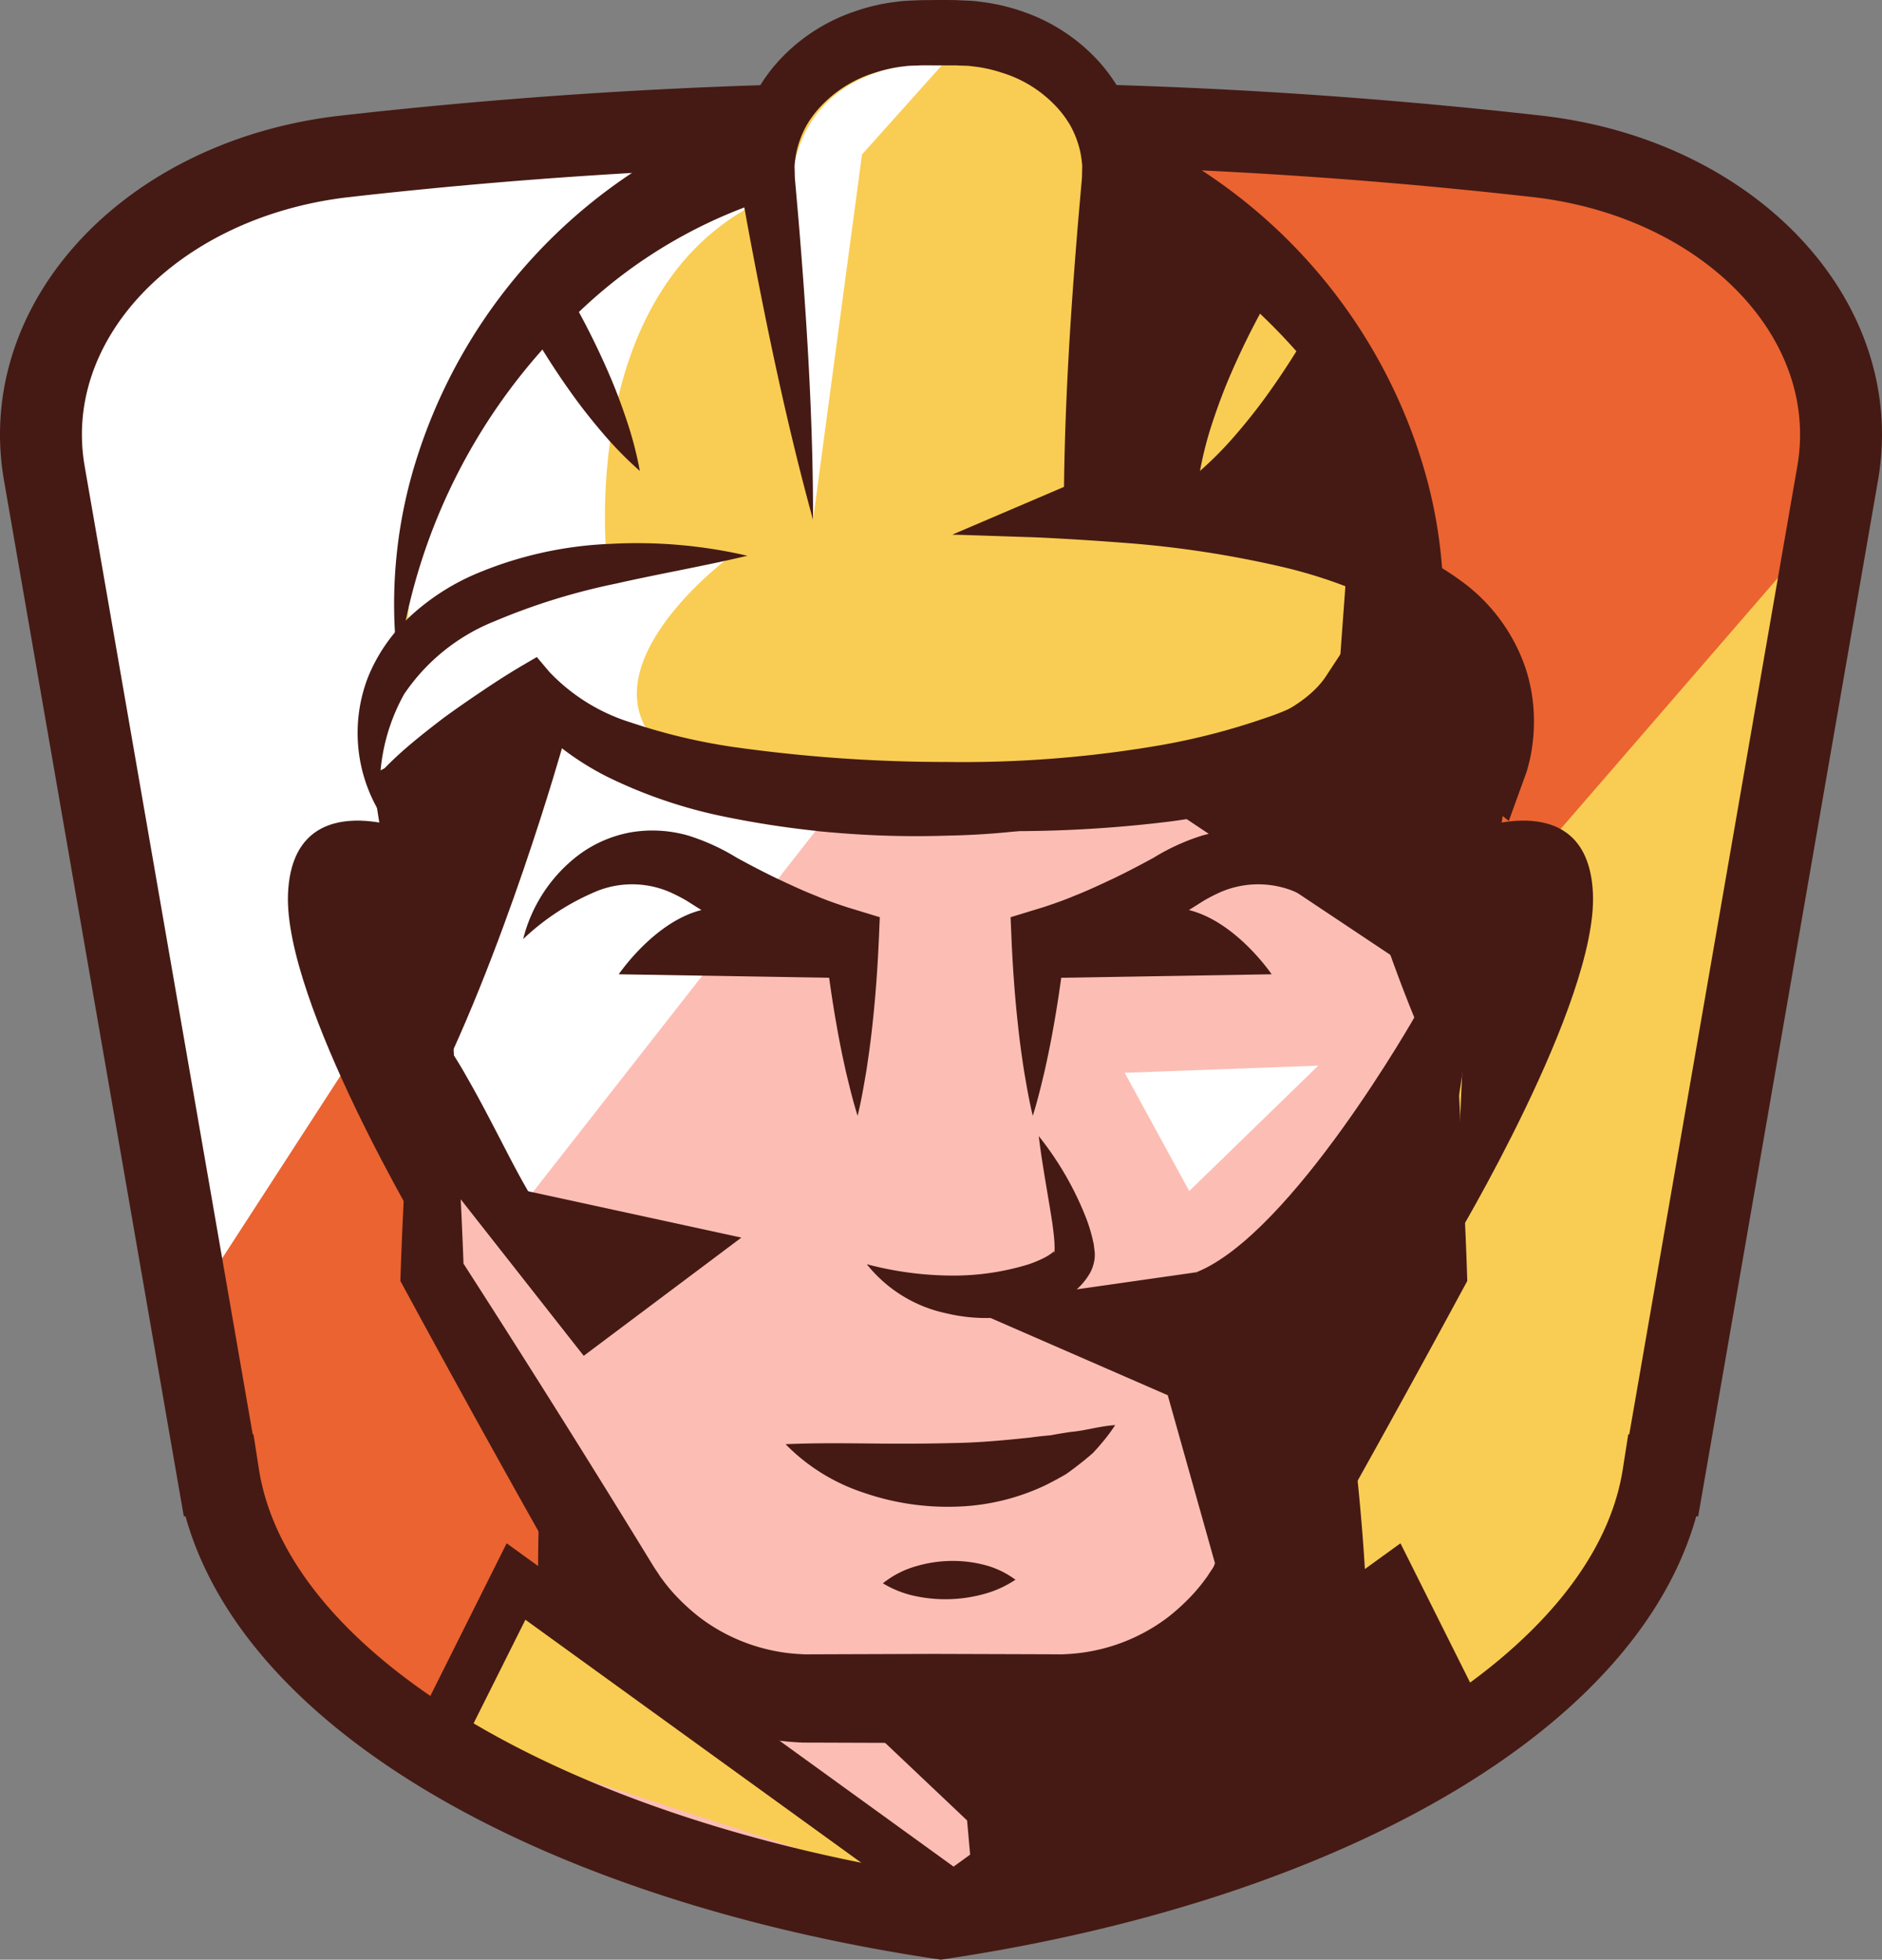 <svg xmlns="http://www.w3.org/2000/svg" viewBox="0 0 168.066 175.031">
  <rect x="0" y="0" width="168.066" height="175.031" fill="#808080" stroke="none"/>
  <title>icon</title>
  <g id="logo">
    <g>
      <path d="M137.493,13.991a463.769,463.769,0,0,0-53.404-2.964l-0-.001-.056.001-.055-.001v.001a463.709,463.709,0,0,0-53.404,2.964C13.437,16.044,1.596,28.661,3.958,42.269l15.533,89.501h.015c2.926,18.725,29.174,34.241,64.515,39.561,35.341-5.32,61.589-20.837,64.515-39.561h.038l15.533-89.501C166.47,28.661,154.628,16.044,137.493,13.991Z" fill="#eb6331"/>
      <path d="M162.288,47.545,61.192,164.399l22.829,6.933s51.831-6.506,64.63-34.663Z" fill="#f9cd53"/>
      <polygon points="51.487 136.402 49.247 163.648 85.724 171.011 95.323 164.63 66.205 135.175 51.487 136.402" fill="#fcbeb4"/>
      <path d="M51.807,105.418a104.977,104.977,0,0,1,1.81,15.047c.278,5.007.333,10.007.197,15.002q-.202,7.493-1.024,14.968a103.735,103.735,0,0,1-2.653,14.923,103.736,103.736,0,0,1-1.818-15.048q-.416-7.51-.189-15.002c.143-4.995.476-9.985,1.032-14.968A104.943,104.943,0,0,1,51.807,105.418Z" fill="#451a14"/>
      <polygon points="71.685 148.696 86.363 162.594 87.323 173.358 125.4 162.318 120.067 129.842 106.842 146.77 71.685 148.696" fill="#451a14"/>
      <path d="M121.347,164.221a102.136,102.136,0,0,1-3.579-14.514c-.869-4.868-1.515-9.756-1.972-14.662q-.687-7.359-.756-14.774a100.956,100.956,0,0,1,.867-14.924,100.923,100.923,0,0,1,3.587,14.513q1.302,7.302,1.964,14.663c.45,4.906.71,9.831.748,14.775A102.137,102.137,0,0,1,121.347,164.221Z" fill="#451a14"/>
      <g>
        <polygon points="84.87 169.732 124.227 141.254 130.946 154.693 84.87 169.732" fill="#451a14"/>
        <polyline points="84.87 169.732 124.227 141.254 130.946 154.693" fill="none" stroke="#451a14" stroke-miterlimit="10" stroke-width="4.551"/>
      </g>
      <g>
        <polygon points="85.439 169.732 46.082 141.254 39.363 154.693 85.439 169.732" fill="#f9cd53"/>
        <polyline points="85.439 169.732 46.082 141.254 39.363 154.693" fill="none" stroke="#451a14" stroke-miterlimit="10" stroke-width="4.551"/>
      </g>
      <path d="M16.823,117.043,85.937,10.386l-60.581,3.413s-23.891,3.413-21.758,26.878Z" fill="#fff"/>
      <path d="M137.493,13.991a463.769,463.769,0,0,0-53.404-2.964l-0-.001-.056.001-.055-.001v.001a463.709,463.709,0,0,0-53.404,2.964C13.437,16.044,1.596,28.661,3.958,42.269l15.533,89.501h.015c2.926,18.725,29.174,34.241,64.515,39.561,35.341-5.32,61.589-20.837,64.515-39.561h.038l15.533-89.501C166.47,28.661,154.628,16.044,137.493,13.991Z" fill="none" stroke="#451a14" stroke-miterlimit="10" stroke-width="7.316"/>
      <path d="M34.955,70.327l96.204-3.2S126.253,22.332,95.536,13.586,33.675,28.305,36.021,58.169C36.021,58.169,31.542,62.648,34.955,70.327Z" fill="#f9cd53"/>
      <path d="M34.048,69.901s-4.8-10.559,6.879-15.679A55.584,55.584,0,0,1,64.765,50.063s-17.758,13.439,0,19.998L48.287,61.582Z" fill="#fff"/>
      <path d="M54.206,50.223S51.273,25.265,68.765,17.586l-.533-4S35.648,21.425,36.448,58.222" fill="#fff"/>
      <path d="M44.127,62.222l-7.679,31.997,2.151,19.519,21.527,34.876,46.716.853,22.611-54.822-4.693-29.224S69.085,87.819,44.127,62.222Z" fill="#fcbeb4"/>
      <polygon points="74.205 72.461 45.407 109.257 35.808 90.379 44.767 60.942 74.205 72.461" fill="#fff"/>
      <path d="M99.162,13.159l-4.162,33.277L113.241,47.503,128.6,54.4S129.24,28.305,99.162,13.159Z" fill="#451a14"/>
      <path d="M107.161,42.063a32.433,32.433,0,0,1,1.157-4.463c.477-1.436,1.006-2.843,1.6-4.213a68.476,68.476,0,0,1,4.063-7.936l1.565-2.647,2.016,2.189a42.503,42.503,0,0,1,2.891,3.514,36.753,36.753,0,0,1,2.468,3.812,23.429,23.429,0,0,1,1.888,4.197A9.973,9.973,0,0,1,125.4,41.104a17.302,17.302,0,0,0-2.394-3.616c-.907-1.099-1.858-2.154-2.816-3.205q-1.448-1.566-2.925-3.109c-.974-1.023-1.983-2.075-2.941-3.042l3.581-.457a68.515,68.515,0,0,1-4.719,7.565c-.87,1.214-1.804,2.391-2.791,3.538A32.377,32.377,0,0,1,107.161,42.063Z" fill="#f9cd53"/>
      <path d="M92.23,99.658c-.329-1.344-.554-2.685-.784-4.026-.206-1.34-.39-2.679-.533-4.017-.297-2.676-.483-5.349-.595-8.019l-.071-1.675,2.189-.669.789-.241.892-.302c.602-.213,1.205-.433,1.803-.689,1.208-.471,2.392-1.032,3.581-1.589,1.182-.573,2.355-1.183,3.516-1.822a19.285,19.285,0,0,1,4.297-1.968,11.534,11.534,0,0,1,5.216-.292,11.096,11.096,0,0,1,4.619,2.02,13.546,13.546,0,0,1,4.945,7.504,21.529,21.529,0,0,0-6.717-4.336,8.492,8.492,0,0,0-6.375.138,16.155,16.155,0,0,0-1.465.748c-.421.261-1.084.693-1.714,1.07a38.579,38.579,0,0,1-3.93,2.058A34.618,34.618,0,0,1,97.705,85.144c-.719.218-1.458.401-2.201.575-.375.085-.755.153-1.143.216-.411.065-.734.114-1.271.168l2.118-2.344c-.29,2.657-.654,5.311-1.129,7.962-.232,1.325-.505,2.65-.8,3.973C92.962,97.016,92.648,98.339,92.23,99.658Z" fill="#451a14"/>
      <path d="M94.203,87.339l19.358-.32s-4.32-6.399-9.599-5.919a30.727,30.727,0,0,0-9.759,2.72Z" fill="#451a14"/>
      <path d="M76.586,99.658c-.418-1.319-.732-2.642-1.051-3.965-.295-1.323-.568-2.647-.8-3.973-.475-2.651-.838-5.305-1.129-7.962l2.118,2.344c-.537-.054-.859-.103-1.271-.168-.388-.063-.767-.131-1.143-.216-.743-.174-1.482-.357-2.201-.575a34.618,34.618,0,0,1-4.188-1.592,38.604,38.604,0,0,1-3.93-2.058c-.63-.377-1.293-.809-1.714-1.07a16.155,16.155,0,0,0-1.465-.748,8.492,8.492,0,0,0-6.375-.138,21.532,21.532,0,0,0-6.717,4.336,13.548,13.548,0,0,1,4.945-7.504,11.096,11.096,0,0,1,4.619-2.02,11.534,11.534,0,0,1,5.216.292,19.293,19.293,0,0,1,4.297,1.968c1.161.638,2.334,1.249,3.516,1.822,1.189.557,2.374,1.118,3.581,1.589.598.256,1.201.476,1.803.689l.892.302.789.241,2.189.669-.071,1.675c-.113,2.67-.298,5.343-.595,8.019-.143,1.338-.327,2.677-.533,4.017C77.141,96.973,76.915,98.314,76.586,99.658Z" fill="#451a14"/>
      <path d="M74.613,87.339l-19.358-.32s4.32-6.399,9.599-5.919a30.727,30.727,0,0,1,9.759,2.72Z" fill="#451a14"/>
      <path d="M92.763,101.471a28.192,28.192,0,0,1,4.11,7.02,14.748,14.748,0,0,1,.668,2.051l.129.564.077.635.017.16c.006.052.003.181.002.268a3.129,3.129,0,0,1-.069.557,3.653,3.653,0,0,1-.339.942,5.919,5.919,0,0,1-2.014,2.098,10.33,10.33,0,0,1-2.136,1.066,15.275,15.275,0,0,1-8.688.469,12.337,12.337,0,0,1-7.115-4.388,30.048,30.048,0,0,0,7.544,1.015,22.756,22.756,0,0,0,6.872-.994,10.345,10.345,0,0,0,1.43-.594,4.578,4.578,0,0,0,.847-.555c.027-.013.034-.002.039.036.007.016.005.044.012.072 0.0.005.009.052.01.022l.003-.085.017-.348-.012-.411c-.025-.56-.105-1.174-.188-1.794C93.604,106.78,93.088,104.174,92.763,101.471Z" fill="#451a14"/>
      <path d="M38.599,66.373c.721,7.894,1.251,15.788,1.695,23.682.25,3.947.434,7.894.609,11.841.17,3.947.389,7.894.519,11.841l-.392-1.436q8.721,13.54,17.126,27.266l.263.429.23.344c.156.224.29.463.461.676a15.739,15.739,0,0,0,1.027,1.27,18.369,18.369,0,0,0,2.392,2.206,16.218,16.218,0,0,0,5.818,2.777,15.845,15.845,0,0,0,3.14.468,8.698,8.698,0,0,0,.907.019l.999-.003,1.999-.007,7.995-.027,7.995.025,1.999.007 1.0.004a8.704,8.704,0,0,0,.906-.019,16.329,16.329,0,0,0,8.954-3.247,18.605,18.605,0,0,0,2.388-2.207,15.832,15.832,0,0,0,1.027-1.27c.171-.213.305-.452.461-.676l.23-.344.263-.429q8.415-13.72,17.124-27.267l-.394,1.441c.127-3.947.349-7.894.52-11.841.178-3.947.358-7.894.61-11.841.448-7.894.978-15.788,1.704-23.682.727,7.894,1.256,15.788,1.704,23.682.253,3.947.432,7.894.61,11.841.171,3.947.393,7.894.52,11.841l.021.672-.416.769q-7.655,14.17-15.624,28.153l-.249.437-.308.506c-.213.336-.406.685-.639,1.007a23.273,23.273,0,0,1-1.436,1.91,23.399,23.399,0,0,1-11.939,7.634,22.077,22.077,0,0,1-4.794.785c-.455.038-.764.03-1.103.032l-1.012.004-2.024.007-8.098.025-8.098-.027-2.024-.007-1.012-.003c-.339-.002-.648.006-1.103-.032a22.315,22.315,0,0,1-4.792-.789A23.339,23.339,0,0,1,54.422,147.187a23.251,23.251,0,0,1-1.435-1.909c-.234-.322-.426-.672-.639-1.007l-.308-.506-.249-.437q-7.952-13.994-15.622-28.154l-.415-.768.022-.669c.129-3.947.349-7.894.519-11.841.175-3.947.358-7.894.609-11.841C37.348,82.161,37.878,74.267,38.599,66.373Z" fill="#451a14"/>
      <path d="M70.152,128.989c2.796-.121,5.3-.083,7.758-.062,2.449.028,4.809.021,7.138-.04,2.339-.031,4.62-.244,6.982-.495.585-.082,1.183-.148,1.798-.2.59-.112,1.195-.213,1.821-.303,1.29-.108,2.476-.507,3.94-.607a15.063,15.063,0,0,1-1.256,1.666c-.221.278-.461.529-.699.793-.252.238-.522.447-.788.674-.541.433-1.097.865-1.677,1.267q-.9.518-1.846.991a19.917,19.917,0,0,1-8.112,1.898,22.912,22.912,0,0,1-8.116-1.262A17.331,17.331,0,0,1,70.152,128.989Z" fill="#451a14"/>
      <path d="M47.584,59.286a15.384,15.384,0,0,0,3.739,3.118,25.813,25.813,0,0,0,4.312,2.149,49.24,49.24,0,0,0,9.249,2.636,70.564,70.564,0,0,0,9.542,1.23,85.92,85.92,0,0,0,9.606.217,156.025,156.025,0,0,0,19.203-1.623,46.784,46.784,0,0,0,8.877-2.261c2.719-1.047,5.103-2.527,6.305-4.361l1.323-2.018,2.269.604c1.31.349,2.386.71,3.549,1.133,1.14.417,2.258.903,3.369,1.429a28.002,28.002,0,0,1,6.411,4.112L130.294,66.908a1.664,1.664,0,0,0,.066-.184l.093-.315c.059-.219.113-.449.155-.684a9.828,9.828,0,0,0,.159-1.428,9.363,9.363,0,0,0-.318-2.824,10.188,10.188,0,0,0-3.134-4.931,20.185,20.185,0,0,0-5.64-3.564,43.522,43.522,0,0,0-6.795-2.257,92.838,92.838,0,0,0-14.682-2.252q-3.751-.288-7.541-.47l-7.603-.253a115.259,115.259,0,0,1,15.178-1.881,77.164,77.164,0,0,1,15.503.536,41.066,41.066,0,0,1,7.786,1.883,25.486,25.486,0,0,1,7.453,3.973,15.989,15.989,0,0,1,5.272,7.453,15.146,15.146,0,0,1,.738,4.661,16.087,16.087,0,0,1-.163,2.349c-.055.391-.127.781-.216,1.176l-.15.602c-.066.228-.1.367-.227.718l-1.49,4.108-3.555-2.85a23.097,23.097,0,0,0-5.022-2.985c-.932-.417-1.895-.789-2.869-1.142-.952-.342-2.017-.678-2.884-.9l3.591-1.414a15.822,15.822,0,0,1-4.427,4.398,25.492,25.492,0,0,1-5.089,2.545,47.754,47.754,0,0,1-10.285,2.432,114.694,114.694,0,0,1-20.226.645A90.919,90.919,0,0,1,73.864,72.968a74.295,74.295,0,0,1-9.86-2.462,46.439,46.439,0,0,1-9.255-4.209C51.897,64.511,49.109,62.286,47.584,59.286Z" fill="#451a14"/>
      <path d="M121.205,59.286a13.386,13.386,0,0,1-2.941,4.195,23.807,23.807,0,0,1-4.056,3.251,41.009,41.009,0,0,1-9.34,4.454,68.207,68.207,0,0,1-20.232,3.448A84.998,84.998,0,0,1,64.247,72.846a43.304,43.304,0,0,1-9.969-3.445,25.312,25.312,0,0,1-4.612-2.975A15.406,15.406,0,0,1,45.995,62.057l2.351.652L44.542,64.254c-1.27.532-2.535,1.081-3.783,1.663a66.535,66.535,0,0,0-7.404,3.77,29.947,29.947,0,0,1,3.012-2.966c1.072-.921,2.183-1.789,3.308-2.644,1.139-.831,2.299-1.63,3.47-2.416,1.174-.792,2.347-1.545,3.59-2.273l1.202-.705L49.086,60.04a16.945,16.945,0,0,0,7.309,4.508,52.269,52.269,0,0,0,9.039,2.16A135.747,135.747,0,0,0,84.574,68.056a103.888,103.888,0,0,0,19.072-1.5,60.1,60.1,0,0,0,9.259-2.396A22.095,22.095,0,0,0,121.205,59.286Z" fill="#451a14"/>
      <path d="M35.551,59.466a42.909,42.909,0,0,1,1.738-18.753A47.93,47.93,0,0,1,62.568,12c1.539-.64,3.083-1.286,4.651-1.864,1.608-.458,3.212-.949,4.836-1.363,1.65-.289,3.306-.576,4.965-.817l5.025-.292,5.025.29c1.659.239,3.314.532,4.966.813,1.624.414,3.228.905,4.836,1.364,1.567.582,3.114,1.221,4.653,1.862a47.928,47.928,0,0,1,25.285,28.718,42.857,42.857,0,0,1,1.728,18.757,52.611,52.611,0,0,0-15.807-31.255,43.829,43.829,0,0,0-61.381-.007A52.542,52.542,0,0,0,35.551,59.466Z" fill="#451a14"/>
      <path d="M72.607,46.436,68.538,16.169C67.589,9.111,74.017,2.92,82.293,2.92H85.314c8.276,0,14.704,6.191,13.755,13.249L95,46.436" fill="#f9cd53"/>
      <path d="M57.139,42.063a32.427,32.427,0,0,1-3.234-3.287c-.987-1.147-1.921-2.324-2.791-3.538a68.554,68.554,0,0,1-4.719-7.565l3.581.457c-.959.967-1.968,2.019-2.941,3.042q-1.478,1.541-2.925,3.109c-.958,1.05-1.909,2.106-2.816,3.205a17.283,17.283,0,0,0-2.394,3.616,9.973,9.973,0,0,1,.59-4.586A23.429,23.429,0,0,1,41.379,32.32a36.712,36.712,0,0,1,2.468-3.812A42.498,42.498,0,0,1,46.738,24.994L48.754,22.805l1.565,2.647a68.552,68.552,0,0,1,4.063,7.936c.594,1.37,1.123,2.776,1.6,4.213A32.4,32.4,0,0,1,57.139,42.063Z" fill="#451a14"/>
      <path d="M119,67.981s4.053,17.705,11.092,31.144l4.266-27.304-.64-12.799-13.545-7.039Z" fill="#451a14"/>
      <path d="M131.586,74.13s10.239-4.051,10.666,5.671-12.372,31.056-12.372,31.056Z" fill="#451a14"/>
      <path d="M50.313,66.381S44.919,85.686,37.88,99.125L33.614,71.821l-.365-2.666,14.332-6.943,3.266,1.397Z" fill="#451a14"/>
      <path d="M36.387,74.13S26.148,70.079,25.721,79.801s12.372,31.056,12.372,31.056Z" fill="#451a14"/>
      <path d="M37.728,90.379a39.871,39.871,0,0,1,3.939,5.782c1.104,1.911,2.079,3.809,3.035,5.647.954,1.844,1.868,3.629,2.892,5.31a14.372,14.372,0,0,0,4.212,4.698,6.162,6.162,0,0,1-3.877.164,10.427,10.427,0,0,1-3.556-1.759,16.842,16.842,0,0,1-4.725-5.806,22.467,22.467,0,0,1-2.198-6.809A17.599,17.599,0,0,1,37.728,90.379Z" fill="#451a14"/>
      <polygon points="95.109 45.796 109.401 23.825 99.802 17.852 95.109 45.796" fill="#451a14"/>
      <path d="M126.466,90.592s-11.092,19.625-19.625,23.038c0,0,8.533,18.772-2.133,33.277l23.464-33.169Z" fill="#451a14"/>
      <path d="M34.102,72.887a13.801,13.801,0,0,1-1.222-12.443,15.204,15.204,0,0,1,3.892-5.525A20.557,20.557,0,0,1,42.305,51.338a34.243,34.243,0,0,1,12.239-2.763,43.6,43.6,0,0,1,12.195,1.062c-3.996.952-7.907,1.616-11.71,2.484A57.282,57.282,0,0,0,44.186,55.48a17.627,17.627,0,0,0-8.097,6.519A17.198,17.198,0,0,0,34.102,72.887Z" fill="#451a14"/>
      <path d="M79.004,140.614s8.319-.8,11.359-.32" fill="none"/>
      <path d="M78.844,141.414a8.401,8.401,0,0,1,2.892-1.505,11.532,11.532,0,0,1,2.971-.489,11.224,11.224,0,0,1,3.004.303,7.96,7.96,0,0,1,2.972,1.371,9.636,9.636,0,0,1-2.951,1.312,12.945,12.945,0,0,1-5.866.174A9.253,9.253,0,0,1,78.844,141.414Z" fill="#451a14"/>
      <polygon points="85.937 116.617 104.282 124.616 109.828 144.347 112.814 125.149 106.842 113.63 85.937 116.617" fill="#451a14"/>
      <polygon points="39.221 104.671 66.205 110.537 52.127 121.096 39.221 104.671" fill="#451a14"/>
      <polygon points="85.053 47.747 99.589 41.53 98.522 47.503 85.053 47.747" fill="#451a14"/>
      <polygon points="100.442 95.818 117.721 95.179 106.202 106.377 100.442 95.818" fill="#fff"/>
      <path d="M72.607,46.436l4.371-32.637,7.253-8.106S72.711,4.627,70.792,15.293Z" fill="#fff"/>
      <path d="M72.607,46.436c-2.389-8.701-4.203-17.479-5.843-26.281l-.599-3.303a8.61,8.61,0,0,1-.129-.942l-.099-1.036a14.778,14.778,0,0,1,.114-2.088,13.007,13.007,0,0,1,1.188-3.998,14.808,14.808,0,0,1,2.332-3.387A16.238,16.238,0,0,1,76.262,1.043,17.491,17.491,0,0,1,80.127.151c.654-.099,1.313-.091,1.97-.134L83.804,0c.572.003,1.088-.003,1.706.015.657.043,1.316.036,1.97.134a17.78,17.78,0,0,1,3.867.889,16.291,16.291,0,0,1,6.694,4.359,14.804,14.804,0,0,1,2.332,3.389,12.966,12.966,0,0,1,1.191,3.999,14.832,14.832,0,0,1,.114,2.089l-.099,1.036a8.838,8.838,0,0,1-.127.943l-.6,3.303c-1.638,8.802-3.453,17.58-5.85,26.28-.015-9.024.553-17.97,1.297-26.892l.293-3.344a6.174,6.174,0,0,0,.036-.725l.019-.636a9.92,9.92,0,0,0-.171-1.247,8.732,8.732,0,0,0-.875-2.349,9.366,9.366,0,0,0-1.577-2.03A11.032,11.032,0,0,0,89.485,6.5a12.403,12.403,0,0,0-2.661-.578c-.452-.07-.917-.045-1.374-.08l-1.647-.001c-.546 0-1.147-.013-1.647-.001-.457.035-.922.01-1.374.08a12.712,12.712,0,0,0-2.662.576,11.089,11.089,0,0,0-4.541,2.713A9.377,9.377,0,0,0,72.002,11.24a8.67,8.67,0,0,0-.877,2.351,9.896,9.896,0,0,0-.171,1.248l.02.637a6.18,6.18,0,0,0,.035.725l.294,3.344C72.045,28.468,72.614,37.413,72.607,46.436Z" fill="#451a14"/>
      <polygon points="103.962 71.821 126.52 86.859 120.28 65.741 103.962 71.821" fill="#451a14"/>
    </g>
  </g>
</svg>
